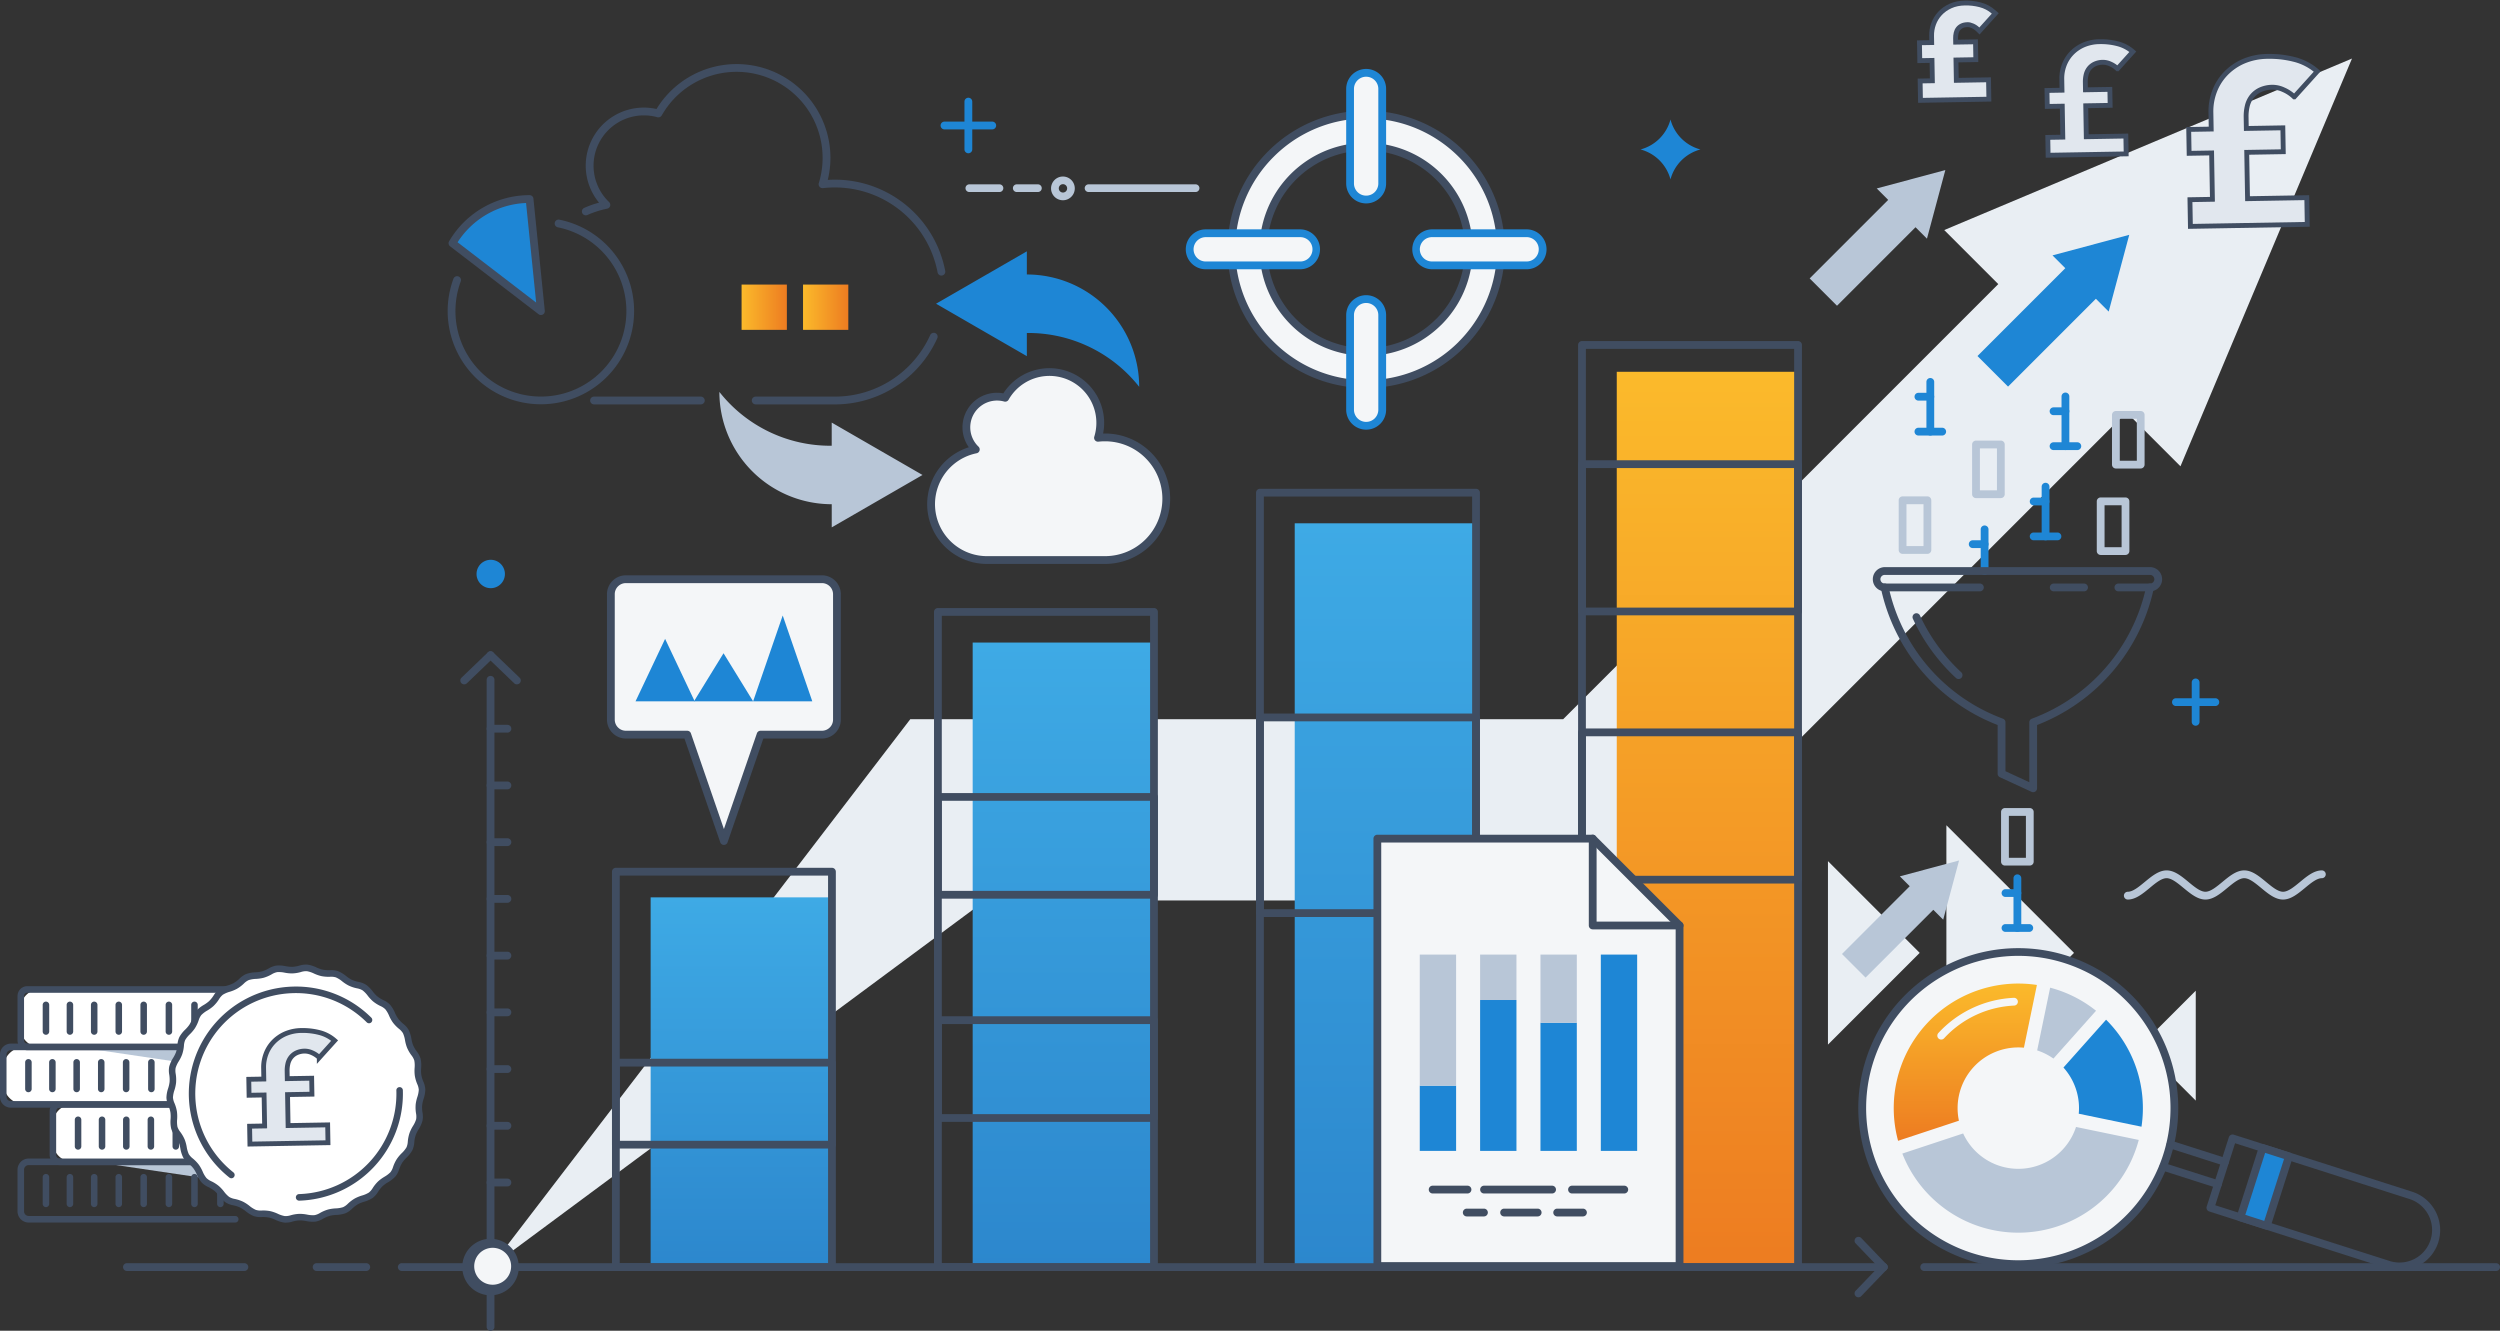 <svg xmlns="http://www.w3.org/2000/svg" xmlns:xlink="http://www.w3.org/1999/xlink" width="773" height="411.471" viewBox="0 0 773 411.471"><rect x="0" y="0" width="773" height="411.471" fill="#333333" stroke="none"/><defs><style>.a{fill:#e9eef3;}.a,.d,.e,.f,.g,.h,.k{fill-rule:evenodd;}.b{fill:url(#a);}.c,.h{fill:url(#c);}.d{fill:#404d61;}.e{fill:#f4f6f8;}.f,.i{fill:#1e86d5;}.g,.j{fill:#b8c6d7;}.k,.l{fill:#fff;}.m,.n{fill:#e1e7ee;stroke-linecap:round;}.m{stroke:#404d61;stroke-width:1.5px;}.o,.p{stroke:none;}.p{fill:#404d61;}</style><linearGradient id="a" x1="0.5" x2="0.5" y2="1" gradientUnits="objectBoundingBox"><stop offset="0" stop-color="#3eaae5"/><stop offset="1" stop-color="#2c87cd"/></linearGradient><linearGradient id="c" x1="0.5" x2="0.5" y2="1" gradientUnits="objectBoundingBox"><stop offset="0" stop-color="#fbba2b"/><stop offset="1" stop-color="#ed7c21"/></linearGradient></defs><g transform="translate(-1047 -284.463)"><g transform="translate(0 26.956)"><g transform="translate(919 -132.585)"><path class="a" d="M1069.413,517.559,918.455,668.517H716.578L563.6,781.875l129.774-169.4H895.248l134.54-134.54-16.71-16.71,126.079-53.034-53.036,126.078Z" transform="translate(-283.919)"/><g transform="translate(693.204 645.257)"><path class="a" d="M1787.8,1167.934l39.463-39.463-39.463-39.463v78.926Zm-36.621-11.1,28.365-28.365-28.365-28.365Z" transform="translate(-1751.181 -1089.008)"/><path class="a" d="M1943.184,1264.117l-23.641-23.641,23.641-23.64v47.281Zm31.456-6.648-16.991-16.993,16.991-16.991Z" transform="translate(-1860.918 -1172.326)"/></g><rect class="b" width="56.061" height="114.318" transform="translate(329.178 667.555)"/><rect class="b" width="56.061" height="193.103" transform="translate(428.752 588.77)"/><rect class="c" width="56.061" height="276.826" transform="translate(627.903 505.049)"/><path class="d" d="M482.52,1480.3a1.2,1.2,0,0,1,0-2.41H940.747a1.2,1.2,0,0,1,0,2.41Z" transform="translate(-230.288 -697.222)"/><path class="d" d="M560.137,957.6a1.2,1.2,0,0,1,2.41,0v200.075a1.2,1.2,0,0,1-2.41,0Z" transform="translate(-281.664 -357.313)"/><path class="d" d="M673.818,1249.045h64.406V1129.2H673.818v119.848Zm65.611,2.41H672.613a1.205,1.205,0,0,1-1.2-1.2V1127.992a1.205,1.205,0,0,1,1.2-1.2h66.815a1.205,1.205,0,0,1,1.2,1.2V1250.25A1.205,1.205,0,0,1,739.428,1251.455Z" transform="translate(-354.189 -468.375)"/><path class="d" d="M959.779,1098.7h64.406V898.537H959.779V1098.7Zm65.611,2.41H958.574a1.205,1.205,0,0,1-1.2-1.2V897.333a1.2,1.2,0,0,1,1.2-1.2h66.816a1.205,1.205,0,0,1,1.2,1.2v202.576A1.205,1.205,0,0,1,1025.39,1101.113Z" transform="translate(-540.577 -318.033)"/><path class="d" d="M1531.707,944.189h64.4V661.478h-64.4V944.189Zm65.609,2.41H1530.5a1.206,1.206,0,0,1-1.2-1.2V660.273a1.205,1.205,0,0,1,1.2-1.2h66.814a1.205,1.205,0,0,1,1.2,1.2V945.394A1.205,1.205,0,0,1,1597.316,946.6Z" transform="translate(-913.355 -163.519)"/><path class="d" d="M958.574,1258.632h66.816a1.205,1.205,0,0,1,1.2,1.2v30.256a1.205,1.205,0,0,1-1.2,1.2H958.574a1.2,1.2,0,0,1-1.2-1.2v-30.256a1.2,1.2,0,0,1,1.2-1.2Zm65.611,2.41H959.779v27.847h64.406Z" transform="translate(-540.577 -554.311)"/><path class="d" d="M958.574,1060.411h66.816a1.205,1.205,0,0,1,1.2,1.2v30.257a1.206,1.206,0,0,1-1.2,1.2H958.574a1.205,1.205,0,0,1-1.2-1.2v-30.257a1.2,1.2,0,0,1,1.2-1.2Zm65.611,2.41H959.779v27.847h64.406Z" transform="translate(-540.577 -425.112)"/><path class="d" d="M1530.5,764.915h66.814a1.205,1.205,0,0,1,1.2,1.2v45.555a1.206,1.206,0,0,1-1.2,1.2H1530.5a1.206,1.206,0,0,1-1.2-1.2V766.12a1.205,1.205,0,0,1,1.2-1.2Zm65.609,2.41h-64.4v43.145h64.4Z" transform="translate(-913.355 -232.51)"/><path class="d" d="M1530.5,1003.066h66.814a1.206,1.206,0,0,1,1.2,1.205v45.555a1.205,1.205,0,0,1-1.2,1.2H1530.5a1.205,1.205,0,0,1-1.2-1.2v-45.555a1.206,1.206,0,0,1,1.2-1.205Zm65.609,2.41h-64.4v43.145h64.4Z" transform="translate(-913.355 -387.735)"/><path class="d" d="M672.613,1296.367h66.815a1.205,1.205,0,0,1,1.2,1.2v25.363a1.205,1.205,0,0,1-1.2,1.2H672.613a1.205,1.205,0,0,1-1.2-1.2v-25.363a1.205,1.205,0,0,1,1.2-1.2Zm65.611,2.41H673.818v22.953h64.406Z" transform="translate(-354.189 -578.906)"/><path class="d" d="M238.466,1480.3a1.2,1.2,0,1,1,0-2.41h36.311a1.2,1.2,0,0,1,0,2.41Zm58.655,0a1.2,1.2,0,0,1,0-2.41h15.338a1.2,1.2,0,0,1,0,2.41Zm497.063,0a1.2,1.2,0,0,1,0-2.41H971.011a1.2,1.2,0,0,1,0,2.41Z" transform="translate(-71.216 -697.222)"/><path class="d" d="M1784.712,1463.025a1.2,1.2,0,0,1-1.733,1.666l-7.82-8.145a1.2,1.2,0,1,1,1.732-1.666Z" transform="translate(-1073.388 -681.984)"/><path class="d" d="M1782.979,1478.271a1.2,1.2,0,0,1,1.733,1.666l-7.82,8.146a1.2,1.2,0,1,1-1.732-1.666Z" transform="translate(-1073.388 -697.23)"/><path class="d" d="M545.268,934.887a1.2,1.2,0,1,1,1.666,1.732l-8.146,7.82a1.2,1.2,0,0,1-1.666-1.732Z" transform="translate(-266.423 -343.078)"/><path class="d" d="M560.516,936.619a1.2,1.2,0,1,1,1.666-1.732l8.146,7.82a1.2,1.2,0,0,1-1.666,1.732Z" transform="translate(-281.67 -343.078)"/><path class="e" d="M549.468,1459.678a7.548,7.548,0,1,1-7.548,7.547A7.547,7.547,0,0,1,549.468,1459.678Z" transform="translate(-269.79 -685.351)"/><path class="d" d="M547.213,1456.218a8.727,8.727,0,0,1,6.189,2.563l.065.071a8.741,8.741,0,1,1-6.255-2.635Zm4.486,4.267a5.708,5.708,0,1,0,.061.056Z" transform="translate(-267.535 -683.096)"/><path class="d" d="M561.336,1405.207a1.2,1.2,0,1,1,0-2.41h5.215a1.2,1.2,0,0,1,0,2.41Z" transform="translate(-281.66 -648.276)"/><path class="d" d="M561.336,1354.838a1.205,1.205,0,1,1,0-2.41h5.215a1.205,1.205,0,0,1,0,2.41Z" transform="translate(-281.66 -615.446)"/><path class="d" d="M561.336,1304.466a1.205,1.205,0,1,1,0-2.41h5.215a1.205,1.205,0,0,1,0,2.41Z" transform="translate(-281.66 -582.614)"/><path class="d" d="M561.336,1254.094a1.2,1.2,0,1,1,0-2.41h5.215a1.2,1.2,0,0,1,0,2.41Z" transform="translate(-281.66 -549.782)"/><path class="d" d="M561.336,1203.725a1.2,1.2,0,1,1,0-2.41h5.215a1.2,1.2,0,0,1,0,2.41Z" transform="translate(-281.66 -516.952)"/><path class="d" d="M561.336,1153.353a1.2,1.2,0,1,1,0-2.41h5.215a1.2,1.2,0,0,1,0,2.41Z" transform="translate(-281.66 -484.12)"/><path class="d" d="M561.336,1102.981a1.2,1.2,0,1,1,0-2.41h5.215a1.2,1.2,0,0,1,0,2.41Z" transform="translate(-281.66 -451.288)"/><path class="d" d="M561.336,1052.612a1.205,1.205,0,1,1,0-2.41h5.215a1.205,1.205,0,0,1,0,2.41Z" transform="translate(-281.66 -418.458)"/><path class="d" d="M561.336,1002.24a1.2,1.2,0,1,1,0-2.41h5.215a1.2,1.2,0,0,1,0,2.41Z" transform="translate(-281.66 -385.626)"/><path class="f" d="M583.179,862.076a4.387,4.387,0,1,0-4.387-4.387A4.394,4.394,0,0,0,583.179,862.076Z" transform="translate(-303.445 -290.12)"/><path class="f" d="M1594.019,480.857a13.046,13.046,0,0,1,9.259-9.259,13.044,13.044,0,0,1-9.259-9.258,13.043,13.043,0,0,1-9.258,9.258A13.045,13.045,0,0,1,1594.019,480.857Z" transform="translate(-949.506 -35.294)"/><path class="g" d="M1056.479,519.905a1.186,1.186,0,0,1,0,2.372h-33.093a1.186,1.186,0,0,1,0-2.372Zm-48.752,0a1.186,1.186,0,1,1,0,2.372h-6.541a1.186,1.186,0,1,1,0-2.372Zm-11.881,0a1.186,1.186,0,0,1,0,2.372h-9.324a1.186,1.186,0,0,1,0-2.372Z" transform="translate(-558.805 -72.814)"/><path class="g" d="M1064.995,515.313a1.294,1.294,0,1,0,.924.381,1.3,1.3,0,0,0-.924-.381Zm-2.6-1.291a3.668,3.668,0,1,1-1.076,2.593A3.667,3.667,0,0,1,1062.4,514.021Z" transform="translate(-608.332 -68.275)"/><path class="g" d="M2015.19,1138.117a1.2,1.2,0,0,1,0-2.41c1.568,0,3.4-1.512,5.233-3.025l.068-.053c2.147-1.771,4.3-3.526,6.7-3.526,2.43,0,4.6,1.79,6.768,3.58l.062.055c1.809,1.491,3.616,2.968,5.171,2.968,1.571,0,3.4-1.51,5.233-3.021,2.166-1.792,4.336-3.582,6.766-3.582s4.593,1.79,6.762,3.579c1.836,1.513,3.67,3.025,5.238,3.025s3.4-1.51,5.234-3.021c2.166-1.792,4.335-3.582,6.765-3.582a1.2,1.2,0,1,1,0,2.41c-1.568,0-3.4,1.513-5.232,3.025-2.172,1.789-4.342,3.579-6.768,3.579s-4.6-1.791-6.768-3.581c-1.828-1.512-3.661-3.024-5.232-3.024s-3.4,1.513-5.233,3.025c-2.172,1.789-4.341,3.579-6.766,3.579-2.4,0-4.552-1.755-6.7-3.526l-.069-.053c-1.831-1.512-3.665-3.025-5.233-3.025s-3.361,1.475-5.17,2.969l-.061.055C2019.79,1136.326,2017.62,1138.117,2015.19,1138.117Z" transform="translate(-1229.271 -469.885)"/><rect class="b" width="56.06" height="229.978" transform="translate(528.328 551.896)"/><path class="d" d="M1245.744,1029.679h64.407V792.639h-64.407v237.04Zm65.612,2.41h-66.817a1.205,1.205,0,0,1-1.2-1.2V791.434a1.205,1.205,0,0,1,1.2-1.2h66.817a1.205,1.205,0,0,1,1.2,1.2v239.45A1.205,1.205,0,0,1,1311.355,1032.089Z" transform="translate(-726.967 -249.009)"/><path class="d" d="M1244.539,989.812h66.817a1.205,1.205,0,0,1,1.2,1.2v60.513a1.205,1.205,0,0,1-1.2,1.2h-66.817a1.205,1.205,0,0,1-1.2-1.2V991.017a1.205,1.205,0,0,1,1.2-1.2Zm65.612,2.41h-64.407v58.1h64.407Z" transform="translate(-726.967 -379.096)"/><path class="g" d="M1743.392,549.178l-8.452-8.453,24.276-24.276-3.539-3.539,21.215-5.685-5.686,21.215-3.539-3.539Z" transform="translate(-1047.392 -64.549)"/><path class="f" d="M1893.4,611.656l-9.456-9.456,27.158-27.158-3.959-3.959,23.733-6.359-6.359,23.733-3.959-3.959Z" transform="translate(-1144.511 -102.026)"/><path class="g" d="M1770.919,1156.508l-7.294-7.3,20.951-20.951-3.054-3.054,18.309-4.907-4.906,18.31-3.055-3.055Z" transform="translate(-1066.088 -464.147)"/><path class="f" d="M2057.931,978.64a1.2,1.2,0,0,1,0-2.41h12.179a1.2,1.2,0,1,1,0,2.41Z" transform="translate(-1257.13 -370.243)"/><path class="f" d="M2074.214,959.946a1.2,1.2,0,0,1,2.41,0v12.179a1.2,1.2,0,1,1-2.41,0Z" transform="translate(-1268.528 -358.844)"/><path class="e" d="M1783.875,1235.133a48.263,48.263,0,1,1,31.274,60.667A48.263,48.263,0,0,1,1783.875,1235.133Z" transform="translate(-1077.785 -517.108)"/><path class="d" d="M1780.483,1232.523a49.461,49.461,0,1,1,3.149,37.723,49.317,49.317,0,0,1-3.149-37.723Zm25.551-26.771a47.056,47.056,0,1,0,35.9-3A46.911,46.911,0,0,0,1806.034,1205.752Z" transform="translate(-1075.537 -514.86)"/><g transform="translate(713.538 694.198)"><path class="h" d="M1810.931,1278.189A38.525,38.525,0,0,1,1853.854,1230l-4.015,19.4a18.773,18.773,0,0,0-20.1,22.575Z" transform="translate(-1809.58 -1229.56)"/><path class="g" d="M1890.328,1360.94a38.517,38.517,0,0,1-73.1,4.214l18.805-6.222a18.769,18.769,0,0,0,34.9-2.007Z" transform="translate(-1814.565 -1312.576)"/><path class="f" d="M1973.487,1261.689a38.5,38.5,0,0,1,10.949,33.083l-19.4-4.015a18.759,18.759,0,0,0-4.728-14.279Z" transform="translate(-1907.825 -1250.501)"/><path class="g" d="M1940.966,1233.25a38.278,38.278,0,0,1,14.191,7.131l-13.176,14.792a18.682,18.682,0,0,0-5.03-2.527Z" transform="translate(-1892.599 -1231.965)"/></g><path class="d" d="M2087.384,1385.909l6.857-21.452a1.2,1.2,0,0,1,1.507-.782l55.2,17.648a12.486,12.486,0,0,1,8.074,15.54l-.07.22a12.489,12.489,0,0,1-15.623,7.966l-55.163-17.635a1.2,1.2,0,0,1-.781-1.506Zm8.779-19.581-6.127,19.165,54.017,17.269a10.06,10.06,0,0,0,6.134-19.161Z" transform="translate(-1277.075 -622.741)"/><path class="d" d="M2064.008,1381.383a1.2,1.2,0,0,1-.724,2.289l-16.864-5.391a1.2,1.2,0,1,1,.725-2.288l16.863,5.39Zm2.2-6.894-16.863-5.391a1.2,1.2,0,0,0-.725,2.289l16.863,5.39a1.2,1.2,0,0,0,.725-2.288Z" transform="translate(-1249.866 -626.275)"/><path class="e" d="M1850.4,1254.768a1.2,1.2,0,1,1-1.77-1.628,33.84,33.84,0,0,1,23.327-10.889,1.2,1.2,0,0,1,.114,2.4,31.391,31.391,0,0,0-21.671,10.116Z" transform="translate(-1121.29 -543.633)"/><rect class="i" width="22.521" height="8.546" transform="translate(820.74 766.499) rotate(-72.265)"/><path class="d" d="M2122.982,1398.547l-8.14-2.6a1.2,1.2,0,0,1-.781-1.507l6.857-21.451a1.2,1.2,0,0,1,1.507-.782l8.141,2.6a1.2,1.2,0,0,1,.782,1.506l-6.859,21.452a1.2,1.2,0,0,1-1.506.782Zm-6.269-4.526,5.853,1.873,6.128-19.166-5.854-1.872Z" transform="translate(-1294.463 -628.3)"/><path class="f" d="M1886.818,824.027a1.205,1.205,0,1,1,2.41,0V836.9a1.205,1.205,0,0,1-2.41,0Z" transform="translate(-1146.384 -270.253)"/><path class="f" d="M1877.471,838.371a1.2,1.2,0,1,1,0-2.41h3.673a1.2,1.2,0,1,1,0,2.41Z" transform="translate(-1139.507 -278.817)"/><path class="d" d="M1798.174,875.849a1.2,1.2,0,0,1,2.353-.5,56.121,56.121,0,0,0,35.368,40.829,1.209,1.209,0,0,1,.786,1.167v15.076l7.37,3.4V917.309a1.206,1.206,0,0,1,.786-1.13A56.118,56.118,0,0,0,1880.2,875.35a1.2,1.2,0,0,1,2.353.5,58.57,58.57,0,0,1-36.1,42.292v19.565a1.228,1.228,0,0,1-.113.5,1.2,1.2,0,0,1-1.6.588l-9.711-4.484a1.205,1.205,0,0,1-.771-1.124v-15.05a58.578,58.578,0,0,1-36.1-42.292Z" transform="translate(-1088.59 -303.87)"/><path class="d" d="M1866.835,867.288a1.2,1.2,0,1,1,0-2.41h9.787a1.333,1.333,0,0,0,.941-2.278l-.045-.048a1.331,1.331,0,0,0-.9-.345h-82.028a1.331,1.331,0,0,0-.942.389,1.355,1.355,0,0,0-.393.947,1.343,1.343,0,0,0,1.336,1.335h29.421a1.2,1.2,0,1,1,0,2.41h-29.421a3.746,3.746,0,0,1,0-7.491h82.028a3.727,3.727,0,0,1,2.565,1.027l.08.073a3.745,3.745,0,0,1-2.645,6.391Zm-19.987,0h9.372a1.2,1.2,0,1,0,0-2.41h-9.372a1.2,1.2,0,0,0,0,2.41Z" transform="translate(-1083.832 -294.353)"/><path class="d" d="M1826.393,902.458a1.2,1.2,0,0,1,2.184-1.008,56.234,56.234,0,0,0,12.767,17.56,1.2,1.2,0,0,1-1.638,1.761,58.567,58.567,0,0,1-13.313-18.314Z" transform="translate(-1106.927 -321.047)"/><path class="f" d="M1940.947,786.121a1.2,1.2,0,0,1,2.41,0v15.372a1.2,1.2,0,1,1-2.41,0Z" transform="translate(-1181.665 -245.546)"/><path class="f" d="M1931.6,831.472a1.2,1.2,0,0,1,0-2.41h7.349a1.2,1.2,0,0,1,0,2.41Z" transform="translate(-1174.788 -274.32)"/><path class="f" d="M1931.6,800.461a1.2,1.2,0,1,1,0-2.41h3.673a1.2,1.2,0,0,1,0,2.41Z" transform="translate(-1174.788 -254.108)"/><path class="g" d="M1998.76,815.726h-7.679a1.205,1.205,0,0,1-1.2-1.2V799.149a1.206,1.206,0,0,1,1.2-1.205h7.679a1.205,1.205,0,0,1,1.2,1.205v15.372a1.205,1.205,0,0,1-1.2,1.2Zm-6.474-2.41h5.269V800.354h-5.269Z" transform="translate(-1213.557 -254.038)"/><path class="g" d="M1888.072,765.233h-7.678a1.205,1.205,0,0,1-1.205-1.2V748.655a1.206,1.206,0,0,1,1.205-1.205h7.678a1.205,1.205,0,0,1,1.2,1.205v15.373a1.2,1.2,0,0,1-1.2,1.2Zm-6.473-2.41h5.268V749.86H1881.6Z" transform="translate(-1141.412 -221.126)"/><path class="g" d="M2012.283,738.956H2004.6a1.206,1.206,0,0,1-1.2-1.2V722.38a1.205,1.205,0,0,1,1.2-1.2h7.678a1.205,1.205,0,0,1,1.2,1.2v15.372a1.206,1.206,0,0,1-1.2,1.2Zm-6.473-2.41h5.268V723.585h-5.268Z" transform="translate(-1222.372 -204)"/><path class="f" d="M1838.61,693.087a1.2,1.2,0,1,1,2.41,0V708.46a1.2,1.2,0,1,1-2.41,0Z" transform="translate(-1114.963 -184.907)"/><path class="f" d="M1829.265,738.442a1.2,1.2,0,1,1,0-2.41h7.348a1.2,1.2,0,0,1,0,2.41Z" transform="translate(-1108.087 -213.684)"/><path class="f" d="M1829.265,707.431a1.2,1.2,0,1,1,0-2.41h3.673a1.2,1.2,0,1,1,0,2.41Z" transform="translate(-1108.087 -193.471)"/><path class="g" d="M1822.863,814.764h-7.678a1.205,1.205,0,0,1-1.2-1.2V798.188a1.205,1.205,0,0,1,1.2-1.2h7.678a1.205,1.205,0,0,1,1.2,1.2V813.56a1.2,1.2,0,0,1-1.2,1.2Zm-6.473-2.41h5.268V799.393h-5.268Z" transform="translate(-1098.909 -253.411)"/><path class="f" d="M1958.6,706.01a1.2,1.2,0,0,1,2.41,0v15.372a1.2,1.2,0,0,1-2.41,0Z" transform="translate(-1193.174 -193.331)"/><path class="f" d="M1949.255,751.362a1.2,1.2,0,1,1,0-2.41h7.349a1.2,1.2,0,1,1,0,2.41Z" transform="translate(-1186.295 -222.105)"/><path class="f" d="M1949.255,720.353a1.2,1.2,0,1,1,0-2.41h3.673a1.2,1.2,0,1,1,0,2.41Z" transform="translate(-1186.295 -201.894)"/><path class="g" d="M1913.787,1091.527h-7.678a1.205,1.205,0,0,1-1.205-1.2V1074.95a1.206,1.206,0,0,1,1.205-1.2h7.678a1.205,1.205,0,0,1,1.2,1.2v15.372a1.205,1.205,0,0,1-1.2,1.2Zm-6.473-2.41h5.268v-12.962h-5.268Z" transform="translate(-1158.173 -433.803)"/><path class="f" d="M1915.928,1133.845a1.2,1.2,0,0,1,2.41,0v15.373a1.2,1.2,0,1,1-2.41,0Z" transform="translate(-1165.358 -472.19)"/><path class="f" d="M1906.58,1179.2a1.205,1.205,0,1,1,0-2.41h7.348a1.205,1.205,0,0,1,0,2.41Z" transform="translate(-1158.48 -500.966)"/><path class="f" d="M1906.58,1148.187a1.2,1.2,0,1,1,0-2.41h3.673a1.2,1.2,0,1,1,0,2.41Z" transform="translate(-1158.48 -480.753)"/><path class="d" d="M648.561,518.29a1.2,1.2,0,0,1,0-2.41h33.016a1.2,1.2,0,0,1,0,2.41Zm49.987,0a1.2,1.2,0,0,1,0-2.41h24.469A32.332,32.332,0,0,0,752.5,496.859a1.2,1.2,0,1,1,2.193.989,34.749,34.749,0,0,1-31.671,20.443Zm58.6-41.254a1.2,1.2,0,0,1-2.362.442,32.345,32.345,0,0,0-31.769-26.266q-.982,0-1.853.051c-.6.034-1.212.087-1.824.156a1.2,1.2,0,0,1-1.264-1.6A26.6,26.6,0,0,0,669.5,428.929a1.2,1.2,0,0,1-1.394.557,15.561,15.561,0,0,0-14.895,26.242,1.2,1.2,0,0,1-.656,2.055,29.283,29.283,0,0,0-3.029.79,29.971,29.971,0,0,0-2.989,1.136,1.2,1.2,0,1,1-.97-2.193,31.914,31.914,0,0,1,3.225-1.231l1.308-.384a17.952,17.952,0,0,1,17.775-28.947,29.018,29.018,0,0,1,53.78,15.076,28.825,28.825,0,0,1-.83,6.845l.207-.012c.687-.04,1.35-.061,1.984-.061a34.751,34.751,0,0,1,34.131,28.234Z" transform="translate(-336.882 -3.158)"/><path class="e" d="M1008.542,706.776a19.277,19.277,0,0,0-2.152.122A15.714,15.714,0,0,0,977.7,694.526a9.477,9.477,0,0,0-9.089,15.974,17.27,17.27,0,0,0,3.437,34.195h36.493a18.959,18.959,0,0,0,0-37.918Z" transform="translate(-538.89 -181.437)"/><path class="d" d="M1006.287,705.726c-.374,0-.715.01-1.019.027-.323.018-.66.048-1,.086a1.2,1.2,0,0,1-1.264-1.6,14.513,14.513,0,0,0-26.513-11.375,1.2,1.2,0,0,1-1.394.557,8.275,8.275,0,0,0-7.907,13.958,1.2,1.2,0,0,1,.033,1.7,1.189,1.189,0,0,1-.685.355,16.068,16.068,0,0,0,3.256,31.8h36.493a17.754,17.754,0,0,0,12.554-30.309l-.056-.06a17.709,17.709,0,0,0-12.5-5.14Zm-.58-2.4.58-.011a20.1,20.1,0,0,1,14.187,5.841l.071.065a20.167,20.167,0,0,1-14.258,34.422H969.793a18.473,18.473,0,0,1-5.6-36.077,10.653,10.653,0,0,1-1.96-6.162,10.753,10.753,0,0,1,.389-2.863,10.649,10.649,0,0,1,12.244-7.638,16.926,16.926,0,0,1,31.174,9.108A16.766,16.766,0,0,1,1005.707,703.327Z" transform="translate(-536.634 -179.182)"/><path class="f" d="M959.2,595.567l14.036-8.1,14.035-8.1v7.162a34.735,34.735,0,0,1,34.735,34.734,43.663,43.663,0,0,0-34.735-16.645v7.162l-14.035-8.1Z" transform="translate(-541.771 -111.566)"/><path class="g" d="M829.609,729.9l-14.035,8.1-14.034,8.1v-7.161A34.735,34.735,0,0,1,766.8,704.214a43.657,43.657,0,0,0,34.735,16.645V713.7l14.034,8.1Z" transform="translate(-416.368 -192.945)"/><path class="f" d="M964.431,466.611a1.2,1.2,0,0,1,0-2.41h14.762a1.2,1.2,0,1,1,0,2.41Z" transform="translate(-544.394 -36.507)"/><path class="f" d="M984.424,444.209a1.2,1.2,0,1,1,2.41,0V458.97a1.2,1.2,0,1,1-2.41,0Z" transform="translate(-558.211 -22.691)"/><path class="e" d="M735.692,870.536h-60.62a4.654,4.654,0,0,0-4.642,4.641v38.777a4.655,4.655,0,0,0,4.642,4.641h18.975l11.338,32.882,11.334-32.882h18.973a4.655,4.655,0,0,0,4.642-4.641V875.177A4.654,4.654,0,0,0,735.692,870.536Z" transform="translate(-353.552 -301.353)"/><path class="d" d="M733.437,869.485h-60.62a3.428,3.428,0,0,0-2.427,1.01l-.057.053a3.419,3.419,0,0,0-.954,2.373V911.7a3.442,3.442,0,0,0,3.438,3.436h18.975a1.205,1.205,0,0,1,1.15.845l10.188,29.545,10.195-29.576a1.2,1.2,0,0,1,1.139-.814h18.973a3.431,3.431,0,0,0,2.427-1.01l.057-.053a3.418,3.418,0,0,0,.954-2.373V872.921a3.442,3.442,0,0,0-3.437-3.436Zm-60.62-2.41h60.62a5.86,5.86,0,0,1,5.847,5.846V911.7a5.828,5.828,0,0,1-1.647,4.055l-.069.075a5.831,5.831,0,0,1-4.131,1.716H715.322l-11.053,32.068a1.2,1.2,0,0,1-2.279,0l-11.056-32.068H672.817a5.859,5.859,0,0,1-5.847-5.846V872.921a5.824,5.824,0,0,1,1.647-4.055l.069-.075A5.83,5.83,0,0,1,672.817,867.075Z" transform="translate(-351.297 -299.097)"/><g transform="translate(324.504 580.407)"><path class="f" d="M796.755,929.3l9.148-26.535,9.146,26.535Z" transform="translate(-760.393 -902.769)"/><path class="f" d="M744.217,951.148l9.147-14.865,9.146,14.865Z" transform="translate(-726.15 -924.613)"/><path class="f" d="M692.331,942.814l9.147-19.318,9.146,19.318Z" transform="translate(-692.331 -916.279)"/></g><path class="e" d="M1263.12,457.945a41.65,41.65,0,0,1,29.461,71.106v.018a41.637,41.637,0,0,1-58.9,0l-.019-.018a41.617,41.617,0,0,1,0-58.883l.019-.019a41.515,41.515,0,0,1,29.441-12.2Zm22.437,19.227a31.728,31.728,0,1,0,0,44.875l.009.009a31.762,31.762,0,0,0-.009-44.884Z" transform="translate(-712.707 -32.429)"/><path class="d" d="M1260.865,454.485a42.788,42.788,0,0,1,30.312,12.556l.064.069a42.951,42.951,0,0,1,9.243,13.85l.025.066a42.806,42.806,0,0,1-9.213,46.5l-.118.138a42.8,42.8,0,0,1-60.6,0l-.023-.019a42.791,42.791,0,0,1,0-60.582l.019-.024a42.748,42.748,0,0,1,30.293-12.556Zm15.472,5.47a40.393,40.393,0,0,0-44.061,8.79l-.019.019a40.377,40.377,0,0,0,0,57.179l.019.019a40.4,40.4,0,0,0,57.082.115l.116-.134a40.486,40.486,0,0,0,8.814-44l-.026-.057a40.543,40.543,0,0,0-8.727-13.079l-.062-.059a40.581,40.581,0,0,0-13.137-8.79Zm6.113,15.813a30.551,30.551,0,1,0,0,43.171l.147-.125a30.512,30.512,0,0,0-.147-43.046Zm-8.992-8.851a32.944,32.944,0,1,0,10.578,53.844l.172-.159a32.95,32.95,0,0,0-10.75-53.685Z" transform="translate(-710.451 -30.174)"/><path class="e" d="M1189.375,480.428a4.968,4.968,0,0,1,0-9.936h29.24a4.968,4.968,0,1,1,0,9.936Zm54.565,44.629a4.968,4.968,0,1,1-9.937,0v-29.24a4.968,4.968,0,0,1,9.937,0v29.24Zm0-69.955a4.968,4.968,0,1,1-9.937,0v-29.24a4.968,4.968,0,0,1,9.937,0V455.1Zm15.392,25.326a4.968,4.968,0,1,1,0-9.936h29.24a4.968,4.968,0,1,1,0,9.936Z" transform="translate(-688.559 -8.279)"/><path class="f" d="M1187.119,479.377a6.169,6.169,0,0,1-4.364-10.533l.008-.008a6.151,6.151,0,0,1,4.356-1.805h29.24a6.173,6.173,0,0,1,0,12.345Zm-2.66-3.509a3.742,3.742,0,0,0,2.66,1.1h29.24a3.763,3.763,0,0,0,0-7.526h-29.24a3.765,3.765,0,0,0-2.66,6.427ZM1242.89,522.8a6.159,6.159,0,0,1-1.808,4.365l-.074.068a6.174,6.174,0,0,1-10.464-4.433v-29.24a6.173,6.173,0,0,1,12.347,0V522.8Zm-3.512,2.661a3.755,3.755,0,0,0,1.1-2.661v-29.24a3.763,3.763,0,0,0-7.527,0V522.8a3.767,3.767,0,0,0,6.373,2.716l.051-.055Zm3.512-72.616a6.159,6.159,0,0,1-1.808,4.365l-.074.068a6.174,6.174,0,0,1-10.464-4.434v-29.24a6.173,6.173,0,0,1,12.347,0v29.24Zm-3.512,2.662a3.758,3.758,0,0,0,1.1-2.662v-29.24a3.763,3.763,0,0,0-7.527,0v29.24a3.767,3.767,0,0,0,6.373,2.716l.051-.055Zm17.7,23.869a6.173,6.173,0,0,1,0-12.345h29.24a6.152,6.152,0,0,1,4.36,1.808l.007.007a6.165,6.165,0,0,1,0,8.722l-.074.068a6.147,6.147,0,0,1-4.29,1.74Zm-2.661-3.512a3.754,3.754,0,0,0,2.661,1.1h29.24a3.749,3.749,0,0,0,2.607-1.046l.053-.057a3.761,3.761,0,0,0-2.66-6.424h-29.24a3.763,3.763,0,0,0-2.661,6.424Z" transform="translate(-686.303 -6.024)"/><path class="d" d="M559.575,553.6a1.2,1.2,0,1,1,.471-2.362,28.825,28.825,0,1,1-34.082,23.178l.009-.044A28.657,28.657,0,0,1,527.3,569.5a1.2,1.2,0,1,1,2.258.827,26.247,26.247,0,0,0-1.22,4.473l-.007.041a26.63,26.63,0,0,0-.413,4.675A26.428,26.428,0,1,0,559.575,553.6Z" transform="translate(-259.096 -93.223)"/><path class="f" d="M557.127,567.613l-27.356-20.994a27.636,27.636,0,0,1,23.844-13.665Z" transform="translate(-261.871 -81.319)"/><path class="d" d="M554.15,566.312l-27.356-20.994a1.2,1.2,0,0,1-.269-1.625,28.832,28.832,0,0,1,24.842-14.2,1.206,1.206,0,0,1,1.205,1.177l3.5,34.569a1.2,1.2,0,0,1-1.925,1.073Zm-25.038-22.245L553.4,562.709l-3.121-30.785a26.44,26.44,0,0,0-21.171,12.143Z" transform="translate(-259.623 -79.063)"/><path class="e" d="M1351.058,1100.871h66.586l26.86,26.861v105.3h-93.446Z" transform="translate(-797.18 -451.484)"/><path class="d" d="M1348.8,1097.411h66.586a1.2,1.2,0,0,1,.852.353l26.86,26.861a1.2,1.2,0,0,1,.352.852v105.3a1.205,1.205,0,0,1-1.2,1.2H1348.8a1.205,1.205,0,0,1-1.2-1.2V1098.616a1.205,1.205,0,0,1,1.2-1.2Zm66.086,2.41h-64.882V1229.57h91.036V1125.976Z" transform="translate(-794.925 -449.228)"/><path class="d" d="M1397.914,1411.484a1.2,1.2,0,1,1,0-2.41h10.771a1.2,1.2,0,1,1,0,2.41Zm38.505,7.1a1.205,1.205,0,0,1,0-2.41h7.964a1.205,1.205,0,1,1,0,2.41Zm-16.408,0a1.205,1.205,0,0,1,0-2.41h10.369a1.205,1.205,0,0,1,0,2.41Zm-11.551,0a1.205,1.205,0,0,1,0-2.41h5.31a1.205,1.205,0,0,1,0,2.41Zm32.546-7.1a1.2,1.2,0,0,1,0-2.41h16.153a1.2,1.2,0,1,1,0,2.41Zm-27.2,0a1.2,1.2,0,1,1,0-2.41h21.033a1.2,1.2,0,0,1,0,2.41Z" transform="translate(-826.935 -652.369)"/><path class="d" d="M1566.885,1124.271a1.2,1.2,0,1,1,0,2.41h-26.861a1.206,1.206,0,0,1-1.205-1.2v-26.86a1.205,1.205,0,0,1,2.41,0v25.655Z" transform="translate(-919.561 -449.228)"/><g transform="translate(566.99 685.248)"><rect class="i" width="11.238" height="20.167" transform="translate(0 40.535)"/><rect class="i" width="11.238" height="46.656" transform="translate(18.66 14.046)"/><rect class="i" width="11.238" height="39.631" transform="translate(37.322 21.071)"/><rect class="i" width="11.238" height="60.702" transform="translate(55.982 0)"/><rect class="j" width="11.238" height="21.071" transform="translate(37.322 0)"/><rect class="j" width="11.238" height="14.046" transform="translate(18.66 0)"/><rect class="j" width="11.238" height="40.536" transform="translate(0 0.001)"/></g><g transform="translate(128 688.331)"><path class="k" d="M391.678,1350.919a5.405,5.405,0,1,0-5.193,5.611A5.405,5.405,0,0,0,391.678,1350.919Z" transform="translate(-292.82 -1299.407)"/><path class="d" d="M388.76,1349.051a4.388,4.388,0,0,0-4.56-4.215l-.072,0a4.387,4.387,0,0,0-4.142,4.556l0,.073a4.391,4.391,0,0,0,8.772-.417Zm-.028-4.538a6.418,6.418,0,1,1-10.771,5.052l-.009-.133a6.429,6.429,0,0,1,6.077-6.619l.133-.009A6.412,6.412,0,0,1,388.732,1344.513Z" transform="translate(-290.915 -1297.502)"/><path class="g" d="M266.556,1387.881H211.629l54.927,8.131Z" transform="translate(-182.509 -1326.885)"/><path class="d" d="M223.2,1388.418a1.008,1.008,0,1,1-2.016,0,1.431,1.431,0,0,0-1.437-1.426h-72.73a1.431,1.431,0,0,0-1.437,1.426v12.874a1.422,1.422,0,0,0,.419,1.007,1.437,1.437,0,0,0,1.017.42H210.9a1.019,1.019,0,0,1,0,2.037H147.012a3.473,3.473,0,0,1-3.453-3.463v-12.874a3.472,3.472,0,0,1,3.453-3.463h72.73a3.473,3.473,0,0,1,3.453,3.463Z" transform="translate(-138.141 -1324.978)"/><path class="d" d="M165.9,1399.649a1.008,1.008,0,1,1,2.016,0v8.239a1.008,1.008,0,1,1-2.016,0v-8.239Zm7.412,0a1.008,1.008,0,1,1,2.016,0v8.239a1.008,1.008,0,1,1-2.016,0v-8.239Zm7.505,0a1.008,1.008,0,1,1,2.016,0v8.239a1.008,1.008,0,1,1-2.016,0v-8.239Zm7.6,0a1.008,1.008,0,1,1,2.016,0v8.239a1.008,1.008,0,1,1-2.016,0v-8.239Zm7.7,0a1.008,1.008,0,1,1,2.016,0v8.239a1.008,1.008,0,1,1-2.016,0v-8.239Zm7.8,0a1.008,1.008,0,1,1,2.016,0v8.239a1.008,1.008,0,1,1-2.016,0v-8.239Zm7.906,0a1.008,1.008,0,1,1,2.016,0v8.239a1.008,1.008,0,1,1-2.016,0v-8.239Zm8.013,0a1.008,1.008,0,1,1,2.016,0v8.239a1.008,1.008,0,1,1-2.016,0v-8.239Zm8.124,0a1.008,1.008,0,1,1,2.016,0v8.239a1.008,1.008,0,1,1-2.016,0Z" transform="translate(-152.7 -1333.892)"/><path class="l" d="M6.136,0H71.483a6.137,6.137,0,0,1,6.137,6.137v5.49a6.136,6.136,0,0,1-6.136,6.136H6.136A6.136,6.136,0,0,1,0,11.627V6.136A6.136,6.136,0,0,1,6.136,0Z" transform="translate(16.358 43.232)"/><path class="d" d="M175.227,1351.706h73.347a1.129,1.129,0,0,0,.8-.329,1.115,1.115,0,0,0,.328-.789V1337.1a1.115,1.115,0,0,0-.328-.789,1.129,1.129,0,0,0-.8-.329H175.227a1.129,1.129,0,0,0-.8.329,1.114,1.114,0,0,0-.329.789v13.49a1.114,1.114,0,0,0,.329.789,1.13,1.13,0,0,0,.8.329Zm73.347,2.037H175.227a3.164,3.164,0,0,1-3.145-3.155V1337.1a3.164,3.164,0,0,1,3.145-3.155h73.347a3.164,3.164,0,0,1,3.145,3.155v13.49a3.164,3.164,0,0,1-3.145,3.155Z" transform="translate(-156.732 -1291.729)"/><path class="d" d="M194.419,1348.636a1.008,1.008,0,1,1,2.016,0v8.239a1.008,1.008,0,1,1-2.016,0v-8.239Zm7.411,0a1.008,1.008,0,1,1,2.016,0v8.239a1.008,1.008,0,1,1-2.016,0v-8.239Zm7.505,0a1.008,1.008,0,1,1,2.016,0v8.239a1.008,1.008,0,1,1-2.016,0v-8.239Zm7.6,0a1.008,1.008,0,1,1,2.016,0v8.239a1.008,1.008,0,1,1-2.016,0v-8.239Zm7.7,0a1.008,1.008,0,1,1,2.016,0v8.239a1.008,1.008,0,1,1-2.016,0v-8.239Zm7.8,0a1.008,1.008,0,1,1,2.016,0v8.239a1.008,1.008,0,1,1-2.016,0v-8.239Zm7.906,0a1.008,1.008,0,1,1,2.016,0v8.239a1.008,1.008,0,1,1-2.016,0v-8.239Zm8.013,0a1.008,1.008,0,1,1,2.016,0v8.239a1.008,1.008,0,1,1-2.016,0v-8.239Zm8.124,0a1.008,1.008,0,1,1,2.016,0v8.239a1.008,1.008,0,1,1-2.016,0Z" transform="translate(-171.291 -1300.642)"/><path class="d" d="M132.4,1302.365h72.981a1.886,1.886,0,0,0,1.883-1.884v-13.123a1.88,1.88,0,0,0-.553-1.33l-.02-.021a1.875,1.875,0,0,0-1.31-.532H132.4a1.887,1.887,0,0,0-1.884,1.883v13.123a1.877,1.877,0,0,0,.554,1.33l.02.022a1.875,1.875,0,0,0,1.31.532Zm72.981.873H132.4a2.748,2.748,0,0,1-1.921-.785l-.026-.024a2.749,2.749,0,0,1-.809-1.948v-13.123a2.762,2.762,0,0,1,2.756-2.756h72.981a2.748,2.748,0,0,1,1.921.785l.026.024a2.749,2.749,0,0,1,.809,1.947v13.123a2.762,2.762,0,0,1-2.756,2.757Z" transform="translate(-129.07 -1259.569)"/><path class="l" d="M6.663,0h64.3a6.662,6.662,0,0,1,6.662,6.662V11.1a6.662,6.662,0,0,1-6.662,6.662H6.663A6.663,6.663,0,0,1,0,11.1V6.663A6.663,6.663,0,0,1,6.663,0Z" transform="translate(1.008 25.469)"/><path class="d" d="M131.328,1300.693h72.981a1.311,1.311,0,0,0,.93-.383,1.3,1.3,0,0,0,.382-.919v-13.123a1.3,1.3,0,0,0-.382-.919,1.311,1.311,0,0,0-.93-.383H131.328a1.313,1.313,0,0,0-.93.383,1.3,1.3,0,0,0-.382.919v13.123a1.3,1.3,0,0,0,.382.919,1.312,1.312,0,0,0,.93.383Zm72.981,2.037H131.328a3.347,3.347,0,0,1-3.328-3.339v-13.123a3.347,3.347,0,0,1,3.328-3.338h72.981a3.347,3.347,0,0,1,3.328,3.338v13.123a3.347,3.347,0,0,1-3.328,3.339Z" transform="translate(-128 -1258.479)"/><path class="g" d="M250.994,1285.853H196.066l54.928,8.131Z" transform="translate(-172.365 -1260.384)"/><path class="d" d="M150.337,1297.624a1.008,1.008,0,1,1,2.016,0v8.238a1.008,1.008,0,1,1-2.016,0v-8.238Zm7.411,0a1.008,1.008,0,1,1,2.016,0v8.238a1.008,1.008,0,1,1-2.016,0v-8.238Zm7.505,0a1.008,1.008,0,1,1,2.016,0v8.238a1.008,1.008,0,1,1-2.016,0v-8.238Zm7.6,0a1.008,1.008,0,1,1,2.016,0v8.238a1.008,1.008,0,1,1-2.016,0v-8.238Zm7.7,0a1.008,1.008,0,1,1,2.016,0v8.238a1.008,1.008,0,1,1-2.016,0v-8.238Zm7.8,0a1.008,1.008,0,1,1,2.016,0v8.238a1.008,1.008,0,1,1-2.016,0v-8.238Zm7.906,0a1.008,1.008,0,1,1,2.016,0v8.238a1.008,1.008,0,1,1-2.016,0v-8.238Zm8.013,0a1.008,1.008,0,1,1,2.016,0v8.238a1.008,1.008,0,1,1-2.016,0v-8.238Zm8.124,0a1.008,1.008,0,1,1,2.016,0v8.238a1.008,1.008,0,1,1-2.016,0Z" transform="translate(-142.559 -1267.392)"/><path class="l" d="M5.8,0H71.825a5.8,5.8,0,0,1,5.8,5.8v6.172a5.8,5.8,0,0,1-5.8,5.8H5.8a5.8,5.8,0,0,1-5.8-5.8V5.8A5.8,5.8,0,0,1,5.8,0Z" transform="translate(6.426 7.706)"/><path class="d" d="M146.585,1249.68h73.585a1.01,1.01,0,0,0,.717-.294,1,1,0,0,0,.293-.706v-13.726a.991.991,0,0,0-.294-.7l-.038-.04a1.01,1.01,0,0,0-.678-.258H146.585a1.008,1.008,0,0,0-.716.294v0a.991.991,0,0,0-.294.7v13.726a1,1,0,0,0,.293.706,1.01,1.01,0,0,0,.717.294Zm73.585,2.037H146.585a3.043,3.043,0,0,1-3.026-3.037v-13.726a3.037,3.037,0,0,1,3.026-3.037h73.585a3.009,3.009,0,0,1,2.065.824l.069.063a3.032,3.032,0,0,1,.892,2.149v13.726a3.044,3.044,0,0,1-3.026,3.037Z" transform="translate(-138.141 -1225.229)"/><path class="d" d="M165.9,1246.61a1.008,1.008,0,1,1,2.016,0v8.239a1.008,1.008,0,1,1-2.016,0v-8.239Zm7.412,0a1.008,1.008,0,1,1,2.016,0v8.239a1.008,1.008,0,1,1-2.016,0v-8.239Zm7.505,0a1.008,1.008,0,1,1,2.016,0v8.239a1.008,1.008,0,1,1-2.016,0v-8.239Zm7.6,0a1.008,1.008,0,1,1,2.016,0v8.239a1.008,1.008,0,1,1-2.016,0v-8.239Zm7.7,0a1.008,1.008,0,1,1,2.016,0v8.239a1.008,1.008,0,1,1-2.016,0v-8.239Zm7.8,0a1.008,1.008,0,1,1,2.016,0v8.239a1.008,1.008,0,1,1-2.016,0v-8.239Zm7.906,0a1.008,1.008,0,1,1,2.016,0v8.239a1.008,1.008,0,1,1-2.016,0v-8.239Zm8.013,0a1.008,1.008,0,1,1,2.016,0v8.239a1.008,1.008,0,1,1-2.016,0v-8.239Zm8.124,0a1.008,1.008,0,1,1,2.016,0v8.239a1.008,1.008,0,1,1-2.016,0Z" transform="translate(-152.7 -1234.142)"/><path class="k" d="M316.544,1216.337c2.05-.049,3.154-.836,4.633-.69s3.085,1.224,4.54,1.524c2,.443,3.263-.057,4.662.437s2.7,1.929,4.043,2.566c1.837.909,3.181.726,4.423,1.541s2.163,2.518,3.313,3.459c1.566,1.323,2.914,1.467,3.924,2.555s1.5,2.963,2.388,4.152c1.2,1.658,2.48,2.121,3.2,3.419s.744,3.234,1.324,4.6c.774,1.9,1.9,2.653,2.289,4.088s-.052,3.317.185,4.784c.3,2.029,1.21,3.03,1.244,4.516s-.845,3.21-.966,4.69c-.2,2.04.45,3.233.127,4.682s-1.589,2.915-2.06,4.323c-.681,1.934-.336,3.247-1,4.577s-2.241,2.45-3.035,3.7c-1.124,1.714-1.1,3.07-2.064,4.2s-2.76,1.842-3.833,2.87c-1.5,1.4-1.807,2.717-3.01,3.59s-3.121,1.129-4.408,1.869c-1.791,1-2.4,2.206-3.781,2.766s-3.3.349-4.728.76c-1.977.538-2.863,1.566-4.332,1.778s-3.289-.451-4.774-.392c-2.05.049-3.155.836-4.633.69s-3.085-1.224-4.539-1.523c-2-.443-3.263.056-4.662-.438s-2.7-1.928-4.043-2.566c-1.837-.91-3.182-.726-4.423-1.542s-2.163-2.518-3.313-3.459c-1.566-1.323-2.914-1.467-3.924-2.556s-1.5-2.963-2.388-4.152c-1.205-1.658-2.48-2.121-3.2-3.419s-.743-3.235-1.324-4.6c-.774-1.9-1.9-2.653-2.289-4.088s.053-3.318-.185-4.784c-.3-2.029-1.21-3.03-1.244-4.516s.845-3.209.966-4.69c.2-2.039-.45-3.232-.127-4.681s1.589-2.915,2.061-4.323c.681-1.934.336-3.246,1-4.577s2.24-2.45,3.035-3.7c1.124-1.714,1.1-3.069,2.064-4.2s2.76-1.843,3.833-2.87c1.5-1.4,1.806-2.717,3.01-3.59s3.121-1.129,4.408-1.869c1.791-1,2.4-2.205,3.782-2.765s3.3-.349,4.727-.761c1.978-.538,2.863-1.566,4.332-1.778S315.059,1216.4,316.544,1216.337Z" transform="translate(-226.214 -1214.613)"/><path class="d" d="M314.662,1213.42a9.63,9.63,0,0,0,2.234-.376,6.715,6.715,0,0,1,2.5-.309,9.774,9.774,0,0,1,2.812.88,10.49,10.49,0,0,0,1.834.659l.012,0a9.57,9.57,0,0,0,2.285.178,6.767,6.767,0,0,1,2.5.293,9.779,9.779,0,0,1,2.515,1.525,10.481,10.481,0,0,0,1.623,1.081l.031.015a9.523,9.523,0,0,0,2.153.707h0a6.709,6.709,0,0,1,2.357.885,9.786,9.786,0,0,1,2.082,2.088,10.4,10.4,0,0,0,1.317,1.434l.011.009a9.509,9.509,0,0,0,1.933,1.214,6.778,6.778,0,0,1,2.078,1.423,9.805,9.805,0,0,1,1.523,2.53,10.263,10.263,0,0,0,.936,1.705l.029.041a9.573,9.573,0,0,0,1.564,1.61,6.786,6.786,0,0,1,1.683,1.884l.034.066a10.077,10.077,0,0,1,.838,2.755,10.434,10.434,0,0,0,.5,1.88l.018.045a9.585,9.585,0,0,0,1.135,1.94,6.786,6.786,0,0,1,1.18,2.234,9.77,9.77,0,0,1,.174,2.939,10.414,10.414,0,0,0,.034,1.948l0,.017a9.594,9.594,0,0,0,.644,2.186,6.753,6.753,0,0,1,.609,2.453v.011a9.808,9.808,0,0,1-.535,2.884,10.342,10.342,0,0,0-.431,1.9l-.009.08a9.619,9.619,0,0,0,.1,2.22,6.776,6.776,0,0,1,.009,2.524,9.783,9.783,0,0,1-1.212,2.688,10.586,10.586,0,0,0-.877,1.735l0,.015a9.53,9.53,0,0,0-.448,2.238,6.758,6.758,0,0,1-.6,2.456,9.752,9.752,0,0,1-1.821,2.319,10.587,10.587,0,0,0-1.265,1.477l-.01.015a9.63,9.63,0,0,0-.967,2.063l-.033.079a6.589,6.589,0,0,1-1.138,2.162,9.752,9.752,0,0,1-2.324,1.816l-.07.04a9.886,9.886,0,0,0-1.509,1.089l-.012.011a9.507,9.507,0,0,0-1.436,1.773,6.793,6.793,0,0,1-1.668,1.9,9.8,9.8,0,0,1-2.688,1.2,10.622,10.622,0,0,0-1.81.72l-.012.007a9.539,9.539,0,0,0-1.821,1.376,6.794,6.794,0,0,1-2.07,1.442,9.745,9.745,0,0,1-2.9.527,10.477,10.477,0,0,0-1.931.268l-.043.012a9.541,9.541,0,0,0-2.07.891,6.784,6.784,0,0,1-2.352.9,9.768,9.768,0,0,1-2.935-.183,10.513,10.513,0,0,0-1.945-.2h-.033a9.632,9.632,0,0,0-2.234.376,6.74,6.74,0,0,1-2.5.309,9.77,9.77,0,0,1-2.811-.881,10.467,10.467,0,0,0-1.834-.659l-.012,0a9.586,9.586,0,0,0-2.285-.178,6.758,6.758,0,0,1-2.5-.293,9.773,9.773,0,0,1-2.514-1.526,10.547,10.547,0,0,0-1.623-1.08l-.031-.015a9.576,9.576,0,0,0-2.157-.708,6.728,6.728,0,0,1-2.357-.887,9.779,9.779,0,0,1-2.083-2.088,10.385,10.385,0,0,0-1.317-1.434l-.011-.009a9.522,9.522,0,0,0-1.933-1.215,6.768,6.768,0,0,1-2.078-1.423,9.816,9.816,0,0,1-1.523-2.531,10.279,10.279,0,0,0-.936-1.7l-.029-.041a9.533,9.533,0,0,0-1.564-1.61,6.8,6.8,0,0,1-1.683-1.884l-.034-.066a10.075,10.075,0,0,1-.837-2.755,10.439,10.439,0,0,0-.5-1.881l-.018-.045a9.586,9.586,0,0,0-1.134-1.939,6.788,6.788,0,0,1-1.18-2.234,9.759,9.759,0,0,1-.174-2.939,10.448,10.448,0,0,0-.035-1.949l0-.016a9.557,9.557,0,0,0-.643-2.186,6.749,6.749,0,0,1-.609-2.453v-.011a9.816,9.816,0,0,1,.534-2.885,10.315,10.315,0,0,0,.431-1.9l.009-.08a9.6,9.6,0,0,0-.1-2.22,6.773,6.773,0,0,1-.009-2.523,9.759,9.759,0,0,1,1.212-2.687l.032-.051a10.139,10.139,0,0,0,.845-1.688l0-.012a9.454,9.454,0,0,0,.449-2.237,6.755,6.755,0,0,1,.6-2.456,9.752,9.752,0,0,1,1.821-2.32,10.546,10.546,0,0,0,1.265-1.477l.009-.015a9.551,9.551,0,0,0,.967-2.06l.027-.066a6.626,6.626,0,0,1,1.143-2.179,9.781,9.781,0,0,1,2.324-1.816,10.477,10.477,0,0,0,1.579-1.129l.012-.011a9.549,9.549,0,0,0,1.436-1.772,6.789,6.789,0,0,1,1.668-1.9,9.771,9.771,0,0,1,2.688-1.2,10.661,10.661,0,0,0,1.81-.721l.012-.007a9.529,9.529,0,0,0,1.821-1.376,6.789,6.789,0,0,1,2.07-1.442,9.74,9.74,0,0,1,2.895-.528,10.491,10.491,0,0,0,1.931-.269l.043-.011a9.534,9.534,0,0,0,2.07-.891,6.78,6.78,0,0,1,2.353-.9,9.772,9.772,0,0,1,2.935.183,10.464,10.464,0,0,0,1.945.2Zm2.73,1.6a11.11,11.11,0,0,1-2.678.432H314.7a11.878,11.878,0,0,1-2.331-.225,8.385,8.385,0,0,0-2.336-.175,5.236,5.236,0,0,0-1.692.681,11.3,11.3,0,0,1-2.485,1.063l-.022.007a11.872,11.872,0,0,1-2.325.34,8.438,8.438,0,0,0-2.3.385,5.244,5.244,0,0,0-1.48,1.067,11.234,11.234,0,0,1-2.191,1.646,11.948,11.948,0,0,1-2.161.88,8.4,8.4,0,0,0-2.145.926,5.237,5.237,0,0,0-1.179,1.388,11.213,11.213,0,0,1-1.735,2.122,12.025,12.025,0,0,1-1.891,1.372,8.4,8.4,0,0,0-1.86,1.411,5.049,5.049,0,0,0-.789,1.564l-.02.06a11.181,11.181,0,0,1-1.181,2.48,12.008,12.008,0,0,1-1.509,1.787,8.426,8.426,0,0,0-1.466,1.81,5.266,5.266,0,0,0-.394,1.771,11.17,11.17,0,0,1-.552,2.69,11.622,11.622,0,0,1-1.008,2.047l-.029.055a8.453,8.453,0,0,0-.991,2.107,5.25,5.25,0,0,0,.039,1.816,11.284,11.284,0,0,1,.114,2.674l0,.048a11.936,11.936,0,0,1-.509,2.3,8.463,8.463,0,0,0-.457,2.28,5.3,5.3,0,0,0,.476,1.756,11.171,11.171,0,0,1,.76,2.64,12.074,12.074,0,0,1,.054,2.339,8.435,8.435,0,0,0,.1,2.326,5.292,5.292,0,0,0,.881,1.591,11.252,11.252,0,0,1,1.353,2.338l.012.028a11.988,11.988,0,0,1,.618,2.271,8.724,8.724,0,0,0,.632,2.187l.026.045a5.244,5.244,0,0,0,1.234,1.335,11.26,11.26,0,0,1,1.875,1.946l.017.023a11.919,11.919,0,0,1,1.14,2.056,8.34,8.34,0,0,0,1.177,2.013,5.245,5.245,0,0,0,1.519,1,11.178,11.178,0,0,1,2.319,1.47,12.048,12.048,0,0,1,1.589,1.713,8.394,8.394,0,0,0,1.625,1.674,5.277,5.277,0,0,0,1.719.609,11.126,11.126,0,0,1,2.577.864l0,0a11.805,11.805,0,0,1,1.969,1.287,8.424,8.424,0,0,0,1.98,1.239,5.272,5.272,0,0,0,1.819.182,11.213,11.213,0,0,1,2.725.22,12.178,12.178,0,0,1,2.2.778,8.387,8.387,0,0,0,2.221.729,5.318,5.318,0,0,0,1.811-.261,11.108,11.108,0,0,1,2.679-.432h.014a11.885,11.885,0,0,1,2.331.225,8.387,8.387,0,0,0,2.336.175,5.238,5.238,0,0,0,1.692-.681,11.312,11.312,0,0,1,2.485-1.063l.022-.006a11.817,11.817,0,0,1,2.325-.34,8.455,8.455,0,0,0,2.3-.384,5.252,5.252,0,0,0,1.48-1.068,11.248,11.248,0,0,1,2.191-1.646,11.889,11.889,0,0,1,2.161-.879,8.426,8.426,0,0,0,2.145-.927,5.246,5.246,0,0,0,1.179-1.388,11.155,11.155,0,0,1,1.736-2.122,11.692,11.692,0,0,1,1.819-1.323l.071-.049a8.4,8.4,0,0,0,1.86-1.411,4.992,4.992,0,0,0,.782-1.548l.026-.081a11.151,11.151,0,0,1,1.181-2.476,12.047,12.047,0,0,1,1.51-1.787,8.416,8.416,0,0,0,1.466-1.81,5.25,5.25,0,0,0,.394-1.772,11.2,11.2,0,0,1,.552-2.69,11.9,11.9,0,0,1,1.038-2.1,8.481,8.481,0,0,0,.991-2.107,5.245,5.245,0,0,0-.039-1.816,11.3,11.3,0,0,1-.114-2.674l0-.048a11.923,11.923,0,0,1,.509-2.3,8.459,8.459,0,0,0,.457-2.28,5.3,5.3,0,0,0-.476-1.756,11.154,11.154,0,0,1-.76-2.64,12.018,12.018,0,0,1-.054-2.339,8.446,8.446,0,0,0-.1-2.326,5.3,5.3,0,0,0-.881-1.59,11.251,11.251,0,0,1-1.353-2.339l-.012-.027a11.928,11.928,0,0,1-.617-2.27,8.764,8.764,0,0,0-.633-2.188l-.026-.045a5.231,5.231,0,0,0-1.233-1.334,11.27,11.27,0,0,1-1.875-1.947l-.017-.023a11.936,11.936,0,0,1-1.141-2.056,8.327,8.327,0,0,0-1.177-2.013,5.234,5.234,0,0,0-1.519-1,11.173,11.173,0,0,1-2.319-1.47,12.143,12.143,0,0,1-1.589-1.713,8.363,8.363,0,0,0-1.625-1.675,5.283,5.283,0,0,0-1.719-.608,11.17,11.17,0,0,1-2.577-.864l0,0a11.752,11.752,0,0,1-1.97-1.287,8.429,8.429,0,0,0-1.98-1.239,5.257,5.257,0,0,0-1.818-.182,11.207,11.207,0,0,1-2.726-.22,12.157,12.157,0,0,1-2.2-.779,8.4,8.4,0,0,0-2.221-.729A5.313,5.313,0,0,0,317.392,1215.016Z" transform="translate(-224.335 -1212.71)"/><path class="d" d="M309.461,1289.708a1.024,1.024,0,0,1,.169,1.428,1,1,0,0,1-1.414.171,33.111,33.111,0,0,1,19.511-59.044h.012a32.989,32.989,0,0,1,24.361,9.6,1.023,1.023,0,0,1,.012,1.436,1,1,0,0,1-1.421.012,31.02,31.02,0,0,0-22.894-9.024h-.007a31.068,31.068,0,0,0-18.33,55.417Zm50.381-25.367.006.113a31.078,31.078,0,0,1-30.06,31.961,1.018,1.018,0,0,0,0,2.037v0h.032a33.1,33.1,0,0,0,32.036-34.045l0-.061a1.008,1.008,0,1,0-2.016,0Z" transform="translate(-237.29 -1225.443)"/></g></g><path class="m" d="M2.88-13.887H7.524v-9.578H2.88V-28.4H7.524v-3.434A11.724,11.724,0,0,1,8.3-36.041a10.751,10.751,0,0,1,2.3-3.628,11.379,11.379,0,0,1,3.749-2.564A12.888,12.888,0,0,1,19.52-43.2a20.5,20.5,0,0,1,5.418.726,11.346,11.346,0,0,1,4.692,2.564l-4.837,5.176a7.381,7.381,0,0,0-2.2-1.524,5.454,5.454,0,0,0-2.2-.556,6.081,6.081,0,0,0-2.685.532A4.833,4.833,0,0,0,15.965-34.9a5.117,5.117,0,0,0-.919,1.935,9.236,9.236,0,0,0-.266,2.2v2.37h7.546v4.934H14.78v9.578H27.018v5.514H2.88Z" transform="translate(1121.541 619.672) rotate(-1)"/><g transform="translate(-12 7.255)"><path class="m" d="M2.88-13.887H7.524v-9.578H2.88V-28.4H7.524v-3.434A11.724,11.724,0,0,1,8.3-36.041a10.751,10.751,0,0,1,2.3-3.628,11.379,11.379,0,0,1,3.749-2.564A12.888,12.888,0,0,1,19.52-43.2a20.5,20.5,0,0,1,5.418.726,11.346,11.346,0,0,1,4.692,2.564l-4.837,5.176a7.381,7.381,0,0,0-2.2-1.524,5.454,5.454,0,0,0-2.2-.556,6.081,6.081,0,0,0-2.685.532A4.833,4.833,0,0,0,15.965-34.9a5.117,5.117,0,0,0-.919,1.935,9.236,9.236,0,0,0-.266,2.2v2.37h7.546v4.934H14.78v9.578H27.018v5.514H2.88Z" transform="translate(1689.541 306.672) rotate(-1)"/><path class="m" d="M2.88.682H9.832V-13.656H2.88v-7.386H9.832v-5.141a17.551,17.551,0,0,1,1.159-6.3,16.094,16.094,0,0,1,3.44-5.431,17.034,17.034,0,0,1,5.612-3.838A19.293,19.293,0,0,1,27.79-43.2a30.688,30.688,0,0,1,8.11,1.086,16.984,16.984,0,0,1,7.024,3.838l-7.241,7.748a11.049,11.049,0,0,0-3.295-2.281,8.165,8.165,0,0,0-3.295-.833,9.1,9.1,0,0,0-4.019.8,7.235,7.235,0,0,0-2.607,2.064,7.66,7.66,0,0,0-1.376,2.9,13.827,13.827,0,0,0-.4,3.295v3.548h11.3v7.386h-11.3V.682h18.32V8.937H2.88Z" transform="translate(1733.239 311.366) rotate(-1)"/><g class="n" transform="translate(1650.927 295.413) rotate(-1)"><path class="o" d="M 23.281 -14.095 L 22.531 -14.095 L 2.88 -14.095 L 2.13 -14.095 L 2.13 -14.845 L 2.13 -19.335 L 2.13 -20.085 L 2.88 -20.085 L 5.911 -20.085 L 5.911 -26.382 L 2.88 -26.382 L 2.13 -26.382 L 2.13 -27.132 L 2.13 -31.149 L 2.13 -31.899 L 2.88 -31.899 L 5.911 -31.899 L 5.911 -33.945 C 5.911 -35.213 6.139 -36.455 6.59 -37.639 C 7.044 -38.83 7.726 -39.908 8.619 -40.843 C 9.511 -41.778 10.62 -42.537 11.914 -43.1 C 13.211 -43.664 14.73 -43.95 16.427 -43.95 C 17.983 -43.95 19.534 -43.742 21.035 -43.333 C 22.587 -42.91 23.975 -42.151 25.161 -41.078 L 25.726 -40.567 L 25.206 -40.01 L 21.268 -35.796 L 20.738 -35.229 L 20.19 -35.778 C 19.731 -36.236 19.203 -36.602 18.62 -36.865 C 18.051 -37.122 17.552 -37.252 17.136 -37.252 C 16.389 -37.252 15.764 -37.132 15.28 -36.895 C 14.796 -36.658 14.408 -36.353 14.127 -35.988 C 13.838 -35.614 13.632 -35.178 13.513 -34.693 C 13.384 -34.163 13.318 -33.62 13.318 -33.079 L 13.318 -31.899 L 18.711 -31.899 L 19.461 -31.899 L 19.461 -31.149 L 19.461 -27.132 L 19.461 -26.382 L 18.711 -26.382 L 13.318 -26.382 L 13.318 -20.085 L 22.531 -20.085 L 23.281 -20.085 L 23.281 -19.335 L 23.281 -14.845 L 23.281 -14.095 Z"/><path class="p" d="M 22.531 -14.845 L 22.531 -19.335 L 12.568 -19.335 L 12.568 -27.132 L 18.711 -27.132 L 18.711 -31.149 L 12.568 -31.149 L 12.568 -33.079 C 12.568 -33.683 12.64 -34.28 12.784 -34.871 C 12.929 -35.462 13.178 -35.987 13.533 -36.446 C 13.887 -36.905 14.36 -37.28 14.95 -37.568 C 15.541 -37.857 16.27 -38.002 17.136 -38.002 C 17.661 -38.002 18.259 -37.851 18.928 -37.549 C 19.598 -37.247 20.195 -36.833 20.72 -36.308 L 24.658 -40.522 C 23.555 -41.52 22.282 -42.215 20.838 -42.609 C 19.394 -43.003 17.924 -43.2 16.427 -43.2 C 14.826 -43.2 13.421 -42.937 12.213 -42.412 C 11.006 -41.887 9.988 -41.192 9.161 -40.325 C 8.334 -39.459 7.711 -38.474 7.291 -37.372 C 6.871 -36.269 6.661 -35.127 6.661 -33.945 L 6.661 -31.149 L 2.88 -31.149 L 2.88 -27.132 L 6.661 -27.132 L 6.661 -19.335 L 2.88 -19.335 L 2.88 -14.845 L 22.531 -14.845 M 24.031 -13.345 L 22.531 -13.345 L 2.88 -13.345 L 1.38 -13.345 L 1.38 -14.845 L 1.38 -19.335 L 1.38 -20.835 L 2.88 -20.835 L 5.161 -20.835 L 5.161 -25.632 L 2.88 -25.632 L 1.38 -25.632 L 1.38 -27.132 L 1.38 -31.149 L 1.38 -32.649 L 2.88 -32.649 L 5.161 -32.649 L 5.161 -33.945 C 5.161 -35.304 5.406 -36.637 5.889 -37.906 C 6.379 -39.191 7.115 -40.353 8.076 -41.361 C 9.038 -42.369 10.229 -43.185 11.615 -43.788 C 13.007 -44.393 14.626 -44.7 16.427 -44.7 C 18.05 -44.7 19.667 -44.483 21.233 -44.056 C 22.899 -43.602 24.39 -42.787 25.664 -41.634 L 26.795 -40.612 L 25.754 -39.498 L 21.816 -35.284 L 20.756 -34.15 L 19.659 -35.248 C 19.26 -35.647 18.819 -35.952 18.311 -36.181 C 17.724 -36.446 17.348 -36.502 17.136 -36.502 C 16.504 -36.502 15.99 -36.407 15.609 -36.221 C 15.225 -36.033 14.934 -35.807 14.72 -35.53 C 14.493 -35.235 14.337 -34.903 14.242 -34.515 C 14.126 -34.043 14.068 -33.56 14.068 -33.079 L 14.068 -32.649 L 18.711 -32.649 L 20.211 -32.649 L 20.211 -31.149 L 20.211 -27.132 L 20.211 -25.632 L 18.711 -25.632 L 14.068 -25.632 L 14.068 -20.835 L 22.531 -20.835 L 24.031 -20.835 L 24.031 -19.335 L 24.031 -14.845 L 24.031 -13.345 Z"/></g></g></g><g transform="translate(1276.298 372.452)"><path class="c" d="M0,0H14V14H0Z" transform="translate(19 14) rotate(-90)"/><path class="c" d="M0,0H14V14H0Z" transform="translate(0 14) rotate(-90)"/></g></g></svg>